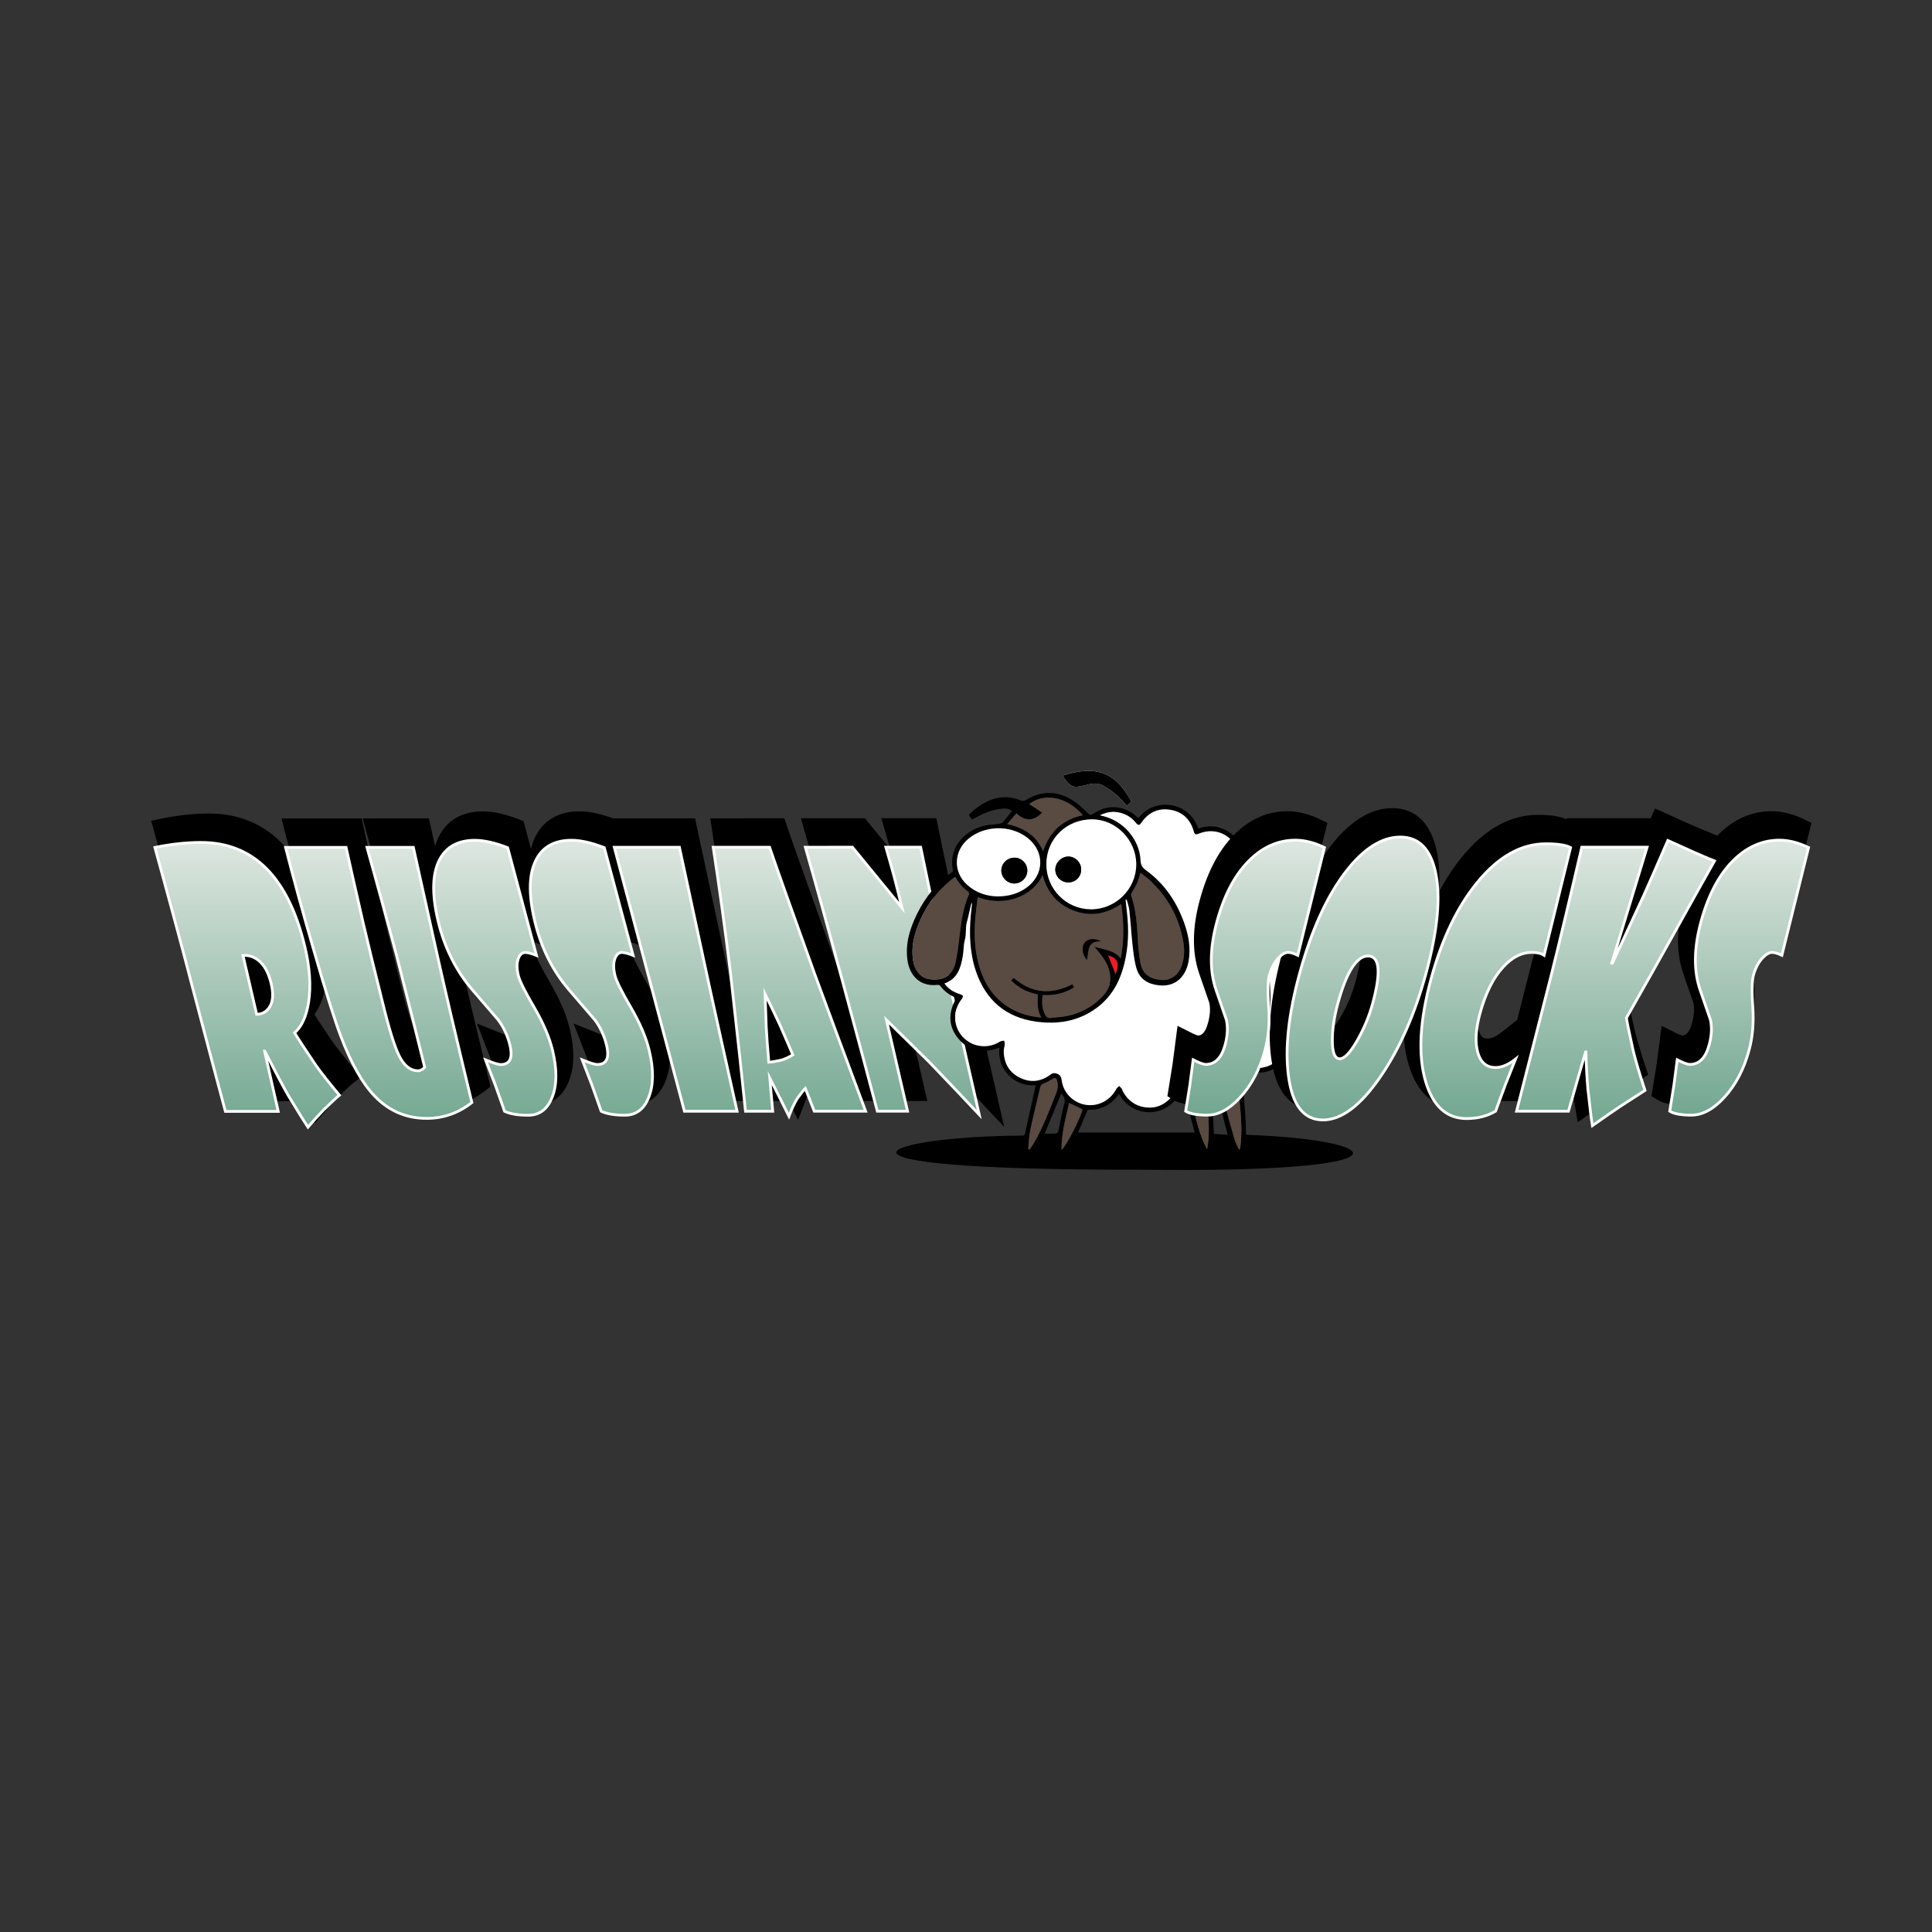 <?xml version="1.0" encoding="utf-8"?>
<!-- Generator: Adobe Illustrator 26.0.3, SVG Export Plug-In . SVG Version: 6.00 Build 0)  -->
<svg version="1.1" id="kleur" xmlns="http://www.w3.org/2000/svg" xmlns:xlink="http://www.w3.org/1999/xlink" x="0px" y="0px"
	 viewBox="0 0 1020.47 1020.47" style="enable-background:new 0 0 1020.47 1020.47;" xml:space="preserve">
<rect x="0" y="0" width="1020.47" height="1020.47" fill="#333333" stroke="none"/>
<style type="text/css">
	.st0{fill:#7B868C;}
	.st1{fill:#323E48;}
	.st2{fill:#FFFFFF;}
	.st3{fill:url(#SVGID_1_);}
	.st4{fill:url(#SVGID_00000164500284829884489290000008040773259795443607_);}
	.st5{fill:url(#SVGID_00000083789482907242575820000011416270766839821975_);}
	.st6{fill:url(#SVGID_00000008866053992770630260000016823084950469483138_);}
	.st7{fill:url(#SVGID_00000085961765542801845600000011291451266384793263_);}
	.st8{fill:url(#SVGID_00000032612224516633134300000014615200354469568921_);}
	.st9{fill:url(#SVGID_00000065770202312190361500000012382853774868225421_);}
	.st10{fill:url(#SVGID_00000049943811669868743130000011337991172272532112_);}
	.st11{fill:url(#SVGID_00000058552607222051144090000005296419978326920579_);}
	.st12{fill:url(#SVGID_00000076584509827418718530000014289564183252272000_);}
	.st13{fill:url(#SVGID_00000131352208667433813810000015034081922423388067_);}
	.st14{fill:url(#SVGID_00000069381292837120266410000018289612734178082199_);}
	.st15{fill:url(#SVGID_00000176751851214029500000000017251404073714738578_);}
	.st16{fill:url(#SVGID_00000172417270223160628830000010012887646352831420_);}
	.st17{fill:url(#SVGID_00000177456611601138504820000004366256802844068509_);}
	.st18{fill:url(#SVGID_00000107567717822543894130000011375041800409957259_);}
	.st19{fill:url(#SVGID_00000139290744020341589930000010631635382100221070_);}
	.st20{fill:url(#SVGID_00000059307760811915820220000013082781597735339909_);}
	.st21{fill:url(#SVGID_00000031195638480890420170000004591898044221325987_);}
	.st22{fill:url(#SVGID_00000046317956278407634380000000246572171105201578_);}
	.st23{fill:url(#SVGID_00000144317636200463966240000015712177634935061690_);}
	.st24{fill:url(#SVGID_00000001630667077144329450000008675892004643348867_);}
	.st25{fill:url(#SVGID_00000130645907410040223820000009680042017645229217_);}
	.st26{fill:url(#SVGID_00000141431350878671334950000016181466624825712790_);}
	.st27{fill:url(#SVGID_00000070822569728024463540000017278895258802046392_);}
	.st28{fill:url(#SVGID_00000025400405109091906190000007710437423936444812_);}
	.st29{fill:url(#SVGID_00000082343670449630069790000010163563114285096611_);}
	.st30{fill:url(#SVGID_00000121968753063259808020000008244174320849828491_);}
	.st31{opacity:0.9;fill:url(#SVGID_00000124872222532414529290000015844938456101408940_);}
	.st32{opacity:0.9;fill:url(#SVGID_00000143583548514998328150000009257659304461199789_);}
	.st33{fill:url(#SVGID_00000020389514146524342740000018183431865264861375_);}
	.st34{fill:url(#SVGID_00000045593585072347743540000011150739515685038215_);}
	.st35{opacity:0.7;fill:url(#SVGID_00000114060825570232028240000009786919401773607069_);}
	.st36{opacity:0.7;fill:url(#SVGID_00000117671961232204195360000010475407194718306975_);}
	.st37{opacity:0.7;fill:url(#SVGID_00000083063560688422286870000005936496828290604422_);}
	.st38{opacity:0.7;fill:url(#SVGID_00000122692452633849255960000002944797415582919559_);}
	.st39{opacity:0.9;fill:url(#SVGID_00000090973229017083965470000001377591895402208933_);}
	.st40{opacity:0.9;fill:url(#SVGID_00000157283548757360778770000012675730446122300059_);}
	.st41{opacity:0.6;fill:url(#SVGID_00000052092031134797315460000001757566927488137113_);}
	.st42{opacity:0.6;fill:url(#SVGID_00000062908684004462216400000017062379009215359154_);}
	.st43{fill:url(#SVGID_00000068663029234384445920000007748837009806881686_);}
	.st44{fill:url(#SVGID_00000081608910982252408810000004341019325534368937_);}
	.st45{fill:url(#SVGID_00000085225613277774884960000016498280639026631610_);}
	.st46{fill:url(#SVGID_00000004541543399690252460000012098501233558030469_);}
	.st47{fill:#AA182C;}
	.st48{fill:#00205C;}
	.st49{clip-path:url(#SVGID_00000132802405972982749760000000642361188962687156_);}
	
		.st50{clip-path:url(#SVGID_00000018936927209806518960000004797833968560701618_);fill:url(#SVGID_00000127759343714326438530000015170820286238674048_);}
	.st51{clip-path:url(#SVGID_00000119115043340692488760000010664735564661209272_);fill:#B4BD00;}
	.st52{clip-path:url(#SVGID_00000130632602907822360110000004821835984321568930_);fill:#B4BD00;}
	.st53{clip-path:url(#SVGID_00000130632602907822360110000004821835984321568930_);fill:#00205C;}
	.st54{clip-path:url(#SVGID_00000130632602907822360110000004821835984321568930_);}
	.st55{clip-path:url(#SVGID_00000003073671202597243130000013915540667134034620_);fill:#00205C;}
	.st56{clip-path:url(#SVGID_00000003073671202597243130000013915540667134034620_);fill:#B4BD00;}
	.st57{clip-path:url(#SVGID_00000095308890392431322010000018198716491524470714_);fill:#00205C;}
	.st58{clip-path:url(#SVGID_00000019650489503168493250000013173264309962377126_);}
	.st59{clip-path:url(#SVGID_00000036240826091842490210000003563727631357789610_);fill:#00C0F3;}
	.st60{clip-path:url(#SVGID_00000036240826091842490210000003563727631357789610_);fill:#B1B3B6;}
	.st61{clip-path:url(#SVGID_00000047057539608240257840000010934919947859334283_);}
	.st62{clip-path:url(#SVGID_00000114769944790521402280000011284858317393492133_);}
	.st63{clip-path:url(#SVGID_00000114769944790521402280000011284858317393492133_);fill:#B5B4A9;}
	.st64{clip-path:url(#SVGID_00000114769944790521402280000011284858317393492133_);fill:#F37440;}
	.st65{clip-path:url(#SVGID_00000114769944790521402280000011284858317393492133_);fill:#F2EADC;}
	.st66{fill:#E10D7B;}
	
		.st67{clip-path:url(#SVGID_00000035507861861832955080000001726425528173220014_);fill:url(#SVGID_00000129923575869781142930000017356989977314158744_);}
	
		.st68{clip-path:url(#SVGID_00000021078385080407462390000010050456148861701268_);fill:url(#SVGID_00000099651656967550900560000017422074150457444737_);}
	
		.st69{clip-path:url(#SVGID_00000111881260924768108080000002038283166646487472_);fill:url(#SVGID_00000163789873227016564650000016867586360429689995_);}
	.st70{fill:#E32177;}
	.st71{fill:#E12578;}
	.st72{fill:#717274;}
	.st73{fill:#3F3E40;}
	.st74{fill:url(#SVGID_00000096765738457240713890000015709781146224495257_);}
	.st75{fill:#0055A0;}
	.st76{clip-path:url(#SVGID_00000041980922902871793110000015184857142206715548_);}
	.st77{clip-path:url(#SVGID_00000030446984878054076940000006502526411712426905_);fill:#72253D;}
	.st78{clip-path:url(#SVGID_00000021112015348541875870000002119290959180234391_);}
	.st79{fill-rule:evenodd;clip-rule:evenodd;fill:#FFFFFF;}
	.st80{fill:#6D6E71;}
	.st81{fill:#004677;}
	.st82{fill:#25408F;}
	.st83{fill:#F3C727;}
	.st84{fill:#000F9F;}
	.st85{fill:#000F9F;stroke:#000F9F;stroke-width:1.617;stroke-miterlimit:10;}
	.st86{fill:#FFDD00;stroke:#000F9F;stroke-width:1.617;stroke-miterlimit:10;}
	.st87{fill:#FFDD00;}
	.st88{fill:#2D2A26;}
	.st89{fill:#7BA0C4;}
	.st90{fill:#EE312D;}
	.st91{fill:#EE332D;}
	.st92{fill:url(#SVGID_00000039813169179968658450000010972561221159535254_);}
	.st93{fill:#80BC42;}
	.st94{fill:#B7C7D3;}
	.st95{fill:#80BC00;}
	.st96{fill:#222222;}
	.st97{fill:url(#SVGID_00000021828870899998796630000018136156831234534033_);}
	.st98{fill:url(#SVGID_00000076565307292101035770000001813357182911788964_);}
	.st99{fill:#764D29;}
	.st100{fill:#1D75BC;}
	.st101{fill:#2B3379;}
	.st102{fill:#3D3C7D;}
	.st103{fill:#444784;}
	.st104{fill:#ED1D24;}
	.st105{fill:#FDFDFC;}
	.st106{fill:#ED1C24;}
	.st107{fill:#464546;}
	.st108{fill:#0D0D0E;}
	.st109{fill:#2B3479;}
	.st110{fill:#0F0F10;}
	.st111{fill:#0F0F0F;}
	.st112{fill:#131313;}
	.st113{fill:#121212;}
	.st114{fill:#101010;}
	.st115{fill:#101011;}
	.st116{fill:#0F0E0F;}
	.st117{fill:#0E0E0E;}
	.st118{fill:#767171;}
	.st119{fill:#2C3479;}
	.st120{fill:#111111;}
	.st121{fill:#111011;}
	.st122{fill:#141414;}
	.st123{fill:#0E0E0F;}
	.st124{fill:#131314;}
	.st125{fill:#171717;}
	.st126{fill:#121112;}
	.st127{fill:#D5D4D4;}
	.st128{fill:#BAB9BB;}
	.st129{fill:#141314;}
	.st130{fill:#DEDFDF;}
	.st131{fill:#1B1B1C;}
	.st132{fill:#D5D2D1;}
	.st133{fill:#262526;}
	.st134{fill:#D0D2D3;}
	.st135{fill:#CECAC9;}
	.st136{fill:#D7D8D9;}
	.st137{fill:#161617;}
	.st138{fill:#D2CFCE;}
	.st139{fill:#CFCECE;}
	.st140{fill:#29292A;}
	.st141{fill:#BCB8B7;}
	.st142{fill:#D7D5D6;}
	.st143{fill:#151515;}
	.st144{fill:#AAA9AB;}
	.st145{fill:#BBBCBE;}
	.st146{fill:#BDB7B7;}
	.st147{fill:#1E1E1F;}
	.st148{fill:#B9BABC;}
	.st149{fill:#B1AFAF;}
	.st150{fill:#D5D3D4;}
	.st151{fill:#2D357A;}
	.st152{fill:#BDB8B7;}
	.st153{fill:#DBD4D4;}
	.st154{fill:#D4D5D6;}
	.st155{fill:#CACBCC;}
	.st156{fill:#404041;}
	.st157{fill:#3E3D3F;}
	.st158{fill:#3D3D3E;}
	.st159{fill:#313132;}
	.st160{fill:#CDCDCE;}
	.st161{fill:#CFD1D4;}
	.st162{fill:#C6C6C7;}
	.st163{fill:#DED9D9;}
	.st164{fill:#DAD7D7;}
	.st165{fill:#D0CDCC;}
	.st166{fill:#DAD6D4;}
	.st167{fill:#CECECF;}
	.st168{fill:#423F3F;}
	.st169{fill:#484342;}
	.st170{fill:#4F4D4D;}
	.st171{fill:#5B5959;}
	.st172{fill:#696565;}
	.st173{fill:#878687;}
	.st174{fill:#B8B8B9;}
	.st175{fill:#9C9EA0;}
	.st176{fill:#5E5C5D;}
	.st177{fill:#595858;}
	.st178{fill:#706D6D;}
	.st179{fill:#7B7A7B;}
	.st180{fill:#5C5858;}
	.st181{fill:#424040;}
	.st182{fill:#444141;}
	.st183{fill:#595556;}
	.st184{fill:#696767;}
	.st185{fill:#767373;}
	.st186{fill:#928C8B;}
	.st187{fill:#9E9C9C;}
	.st188{fill:#A6A7A8;}
	.st189{fill:#747476;}
	.st190{fill:#6E6969;}
	.st191{fill:#877C7E;}
	.st192{fill:#ACAAAA;}
	.st193{fill:#FFFEFF;}
	.st194{fill:#434040;}
	.st195{fill:#434141;}
	.st196{fill:#5A5858;}
	.st197{fill:#5F5D5D;}
	.st198{fill:#DEDEDE;}
	.st199{fill:#A3A2A3;}
	.st200{fill:#868185;}
	.st201{fill:#555253;}
	.st202{fill:#5A585A;}
	.st203{fill:#6D6E70;}
	.st204{fill:#666160;}
	.st205{fill:#686869;}
	.st206{fill:#ABA9A9;}
	.st207{fill:#969697;}
	.st208{fill:#847D7E;}
	.st209{fill:#7D7B7B;}
	.st210{fill:#6F6B6C;}
	.st211{fill:#5D5A5A;}
	.st212{fill:#AEACAD;}
	.st213{fill:#7C7879;}
	.st214{fill:#FBFBFB;}
	.st215{fill:#FBFBFC;}
	.st216{fill:#FAFAFC;}
	.st217{fill:#FCFCFC;}
	.st218{fill:#F1EFF4;}
	.st219{fill:#FEFEFE;}
	.st220{fill:#F8F9F9;}
	.st221{fill:#FDFDFD;}
	.st222{fill:#6C6767;}
	.st223{fill:#656464;}
	.st224{fill:#FBFCFC;}
	.st225{fill:#F6F7F7;}
	.st226{fill:#F7F7F7;}
	.st227{fill:#F8F8F8;}
	.st228{fill:#FCFCFD;}
	.st229{fill:#FCFDFD;}
	.st230{fill:#979596;}
	.st231{fill:#908B8A;}
	.st232{fill:#878181;}
	.st233{fill:#9F9999;}
	.st234{fill:#777677;}
	.st235{fill:#898382;}
	.st236{fill:#5F5A5A;}
	.st237{fill:#555150;}
	.st238{fill:#636262;}
	.st239{fill:#868687;}
	.st240{fill:#7B7675;}
	.st241{fill:#746F6F;}
	.st242{fill:#787272;}
	.st243{fill:#DBDADB;}
	.st244{fill:#989798;}
	.st245{fill:#737678;}
	.st246{fill:#3D7CC9;}
	.st247{fill:#DB0032;}
	.st248{fill:#819077;}
	.st249{fill-rule:evenodd;clip-rule:evenodd;}
	.st250{opacity:0;fill:#FFFFFF;}
	.st251{stroke:#000000;stroke-width:9.909;stroke-miterlimit:10;}
	
		.st252{fill:url(#SVGID_00000098928475180668508310000005764428413815714185_);stroke:#FFFFFF;stroke-width:1.464;stroke-miterlimit:10;}
	.st253{fill:#594A42;}
	
		.st254{fill:url(#SVGID_00000040551398559875922020000011411545575492097186_);stroke:#FFFFFF;stroke-width:1.464;stroke-miterlimit:10;}
	
		.st255{fill:url(#SVGID_00000016034891724878487040000007727816129665163167_);stroke:#FFFFFF;stroke-width:1.464;stroke-miterlimit:10;}
	
		.st256{fill:url(#SVGID_00000171711999844429361710000002969762402299982505_);stroke:#FFFFFF;stroke-width:1.464;stroke-miterlimit:10;}
	
		.st257{fill:url(#SVGID_00000119109397380388666510000016577039254004545673_);stroke:#FFFFFF;stroke-width:1.464;stroke-miterlimit:10;}
	
		.st258{fill:url(#SVGID_00000127041621201481077120000014337258718425253270_);stroke:#FFFFFF;stroke-width:1.464;stroke-miterlimit:10;}
	.st259{fill:#201C4F;}
	.st260{fill:#39B54A;}
	.st261{fill:#FFFFFF;stroke:#201C4F;stroke-width:1.608;stroke-miterlimit:10;}
	.st262{clip-path:url(#SVGID_00000129900596029249961030000012600007699466899115_);}
	.st263{clip-path:url(#SVGID_00000073685587678741375570000006269326466066302123_);}
	.st264{clip-path:url(#SVGID_00000010279616175775382620000000464750359152829852_);}
	.st265{clip-path:url(#SVGID_00000150819708942021141370000018065727548704038797_);}
	.st266{clip-path:url(#SVGID_00000073702442075963809980000010524209709349112969_);}
	.st267{clip-path:url(#SVGID_00000177475128812962586380000004959574610614823346_);}
	.st268{clip-path:url(#SVGID_00000162314358176122114360000002128582213678491837_);}
	.st269{clip-path:url(#SVGID_00000158712686444083525740000003322054467790968754_);}
	.st270{clip-path:url(#SVGID_00000147188326920287652210000003057790101703894183_);}
	.st271{clip-path:url(#SVGID_00000078030632796660216810000016641053296014775694_);}
	.st272{clip-path:url(#SVGID_00000078751199451107334560000016719753661442728120_);}
	.st273{clip-path:url(#SVGID_00000152238350610920105800000014750385554964267680_);}
	.st274{clip-path:url(#SVGID_00000091715586017591804500000017587304535406463648_);}
	.st275{clip-path:url(#SVGID_00000083806396044008996320000007802627704322849939_);}
	.st276{clip-path:url(#SVGID_00000142165005028062614090000010716675848684382101_);}
	.st277{clip-path:url(#SVGID_00000027603968111767857060000018438999665873393550_);}
	
		.st278{clip-path:url(#SVGID_00000066516366771002209780000003842565764270288055_);fill-rule:evenodd;clip-rule:evenodd;fill:#27397D;}
	.st279{fill-rule:evenodd;clip-rule:evenodd;fill:#27397D;}
	.st280{fill:#27397D;}
	.st281{stroke:#000000;stroke-width:5.384;stroke-miterlimit:10;}
	.st282{fill:#FFFFFF;stroke:#FFFFFF;stroke-width:5.384;stroke-miterlimit:10;}
	.st283{fill-rule:evenodd;clip-rule:evenodd;fill:#B12028;}
	.st284{fill:#00953B;}
	.st285{fill:#1A428A;}
	.st286{opacity:0.16;fill:url(#SVGID_00000022540764112820301600000017337495527675817381_);stroke:#000000;stroke-width:1.063;}
	.st287{fill:#47000F;}
	.st288{fill:url(#SVGID_00000152233271432589584800000006202951161531032753_);}
	.st289{fill:url(#SVGID_00000052097754013773073190000018122030141938844066_);}
	.st290{fill:url(#SVGID_00000152964853958423782300000018440153645653928857_);}
	.st291{fill:url(#SVGID_00000113339536844546532550000012561825922780761250_);}
	.st292{fill:url(#SVGID_00000122682436939596656410000001388993829146433152_);}
	.st293{fill:url(#SVGID_00000085946184183427106840000011232142637016649103_);}
	.st294{fill:url(#SVGID_00000058562467543637663630000001067637854806586044_);}
	.st295{fill:url(#SVGID_00000011711311812232621880000016357849401913380771_);}
	.st296{fill:url(#SVGID_00000139974898057868273340000007787198989804525191_);}
	.st297{fill:url(#SVGID_00000051348340980280718770000005122998914403665284_);}
	.st298{fill:url(#SVGID_00000118356579584709795010000006617949456368362649_);}
	.st299{fill:url(#SVGID_00000007428199469942139860000002151950117020055984_);}
	.st300{fill:url(#SVGID_00000165921082898214163890000001502727053371635111_);}
	.st301{fill:url(#SVGID_00000100342355725138214030000002611420224455511683_);}
	.st302{fill:url(#SVGID_00000127037467956935953440000018344355036339229591_);}
	.st303{fill:url(#SVGID_00000090252237240482202490000007030556052454082199_);}
	.st304{fill:url(#SVGID_00000157304469736149365150000005809005790285674683_);}
	.st305{fill:url(#SVGID_00000183229239359030003150000013069331449219580049_);}
	.st306{fill:url(#SVGID_00000121961489476140724180000016541358765902500739_);}
	.st307{fill:url(#SVGID_00000123427707413399393350000018204586347108837800_);}
	.st308{fill:url(#SVGID_00000026131607418885131650000010501936368827967918_);}
	.st309{fill:url(#SVGID_00000147923347860184289300000017141928743626333369_);}
	.st310{fill:url(#SVGID_00000044145285397691859930000014124297963865213105_);}
	.st311{fill:url(#SVGID_00000173869902174319066480000015926820991495014844_);}
	.st312{fill:url(#SVGID_00000043424192413197839950000002830532523923045308_);}
	.st313{fill:url(#SVGID_00000133495096444889395090000011108701791556210578_);}
	.st314{fill:url(#SVGID_00000165943284519053110480000005302037917599493249_);}
	.st315{fill:url(#SVGID_00000162313102659887975060000003363759425466708390_);}
	.st316{fill:url(#SVGID_00000153695231093407636430000007359585718049916845_);}
	.st317{fill:url(#SVGID_00000150823706193693965910000015466706327581727403_);}
	.st318{fill:url(#SVGID_00000120548869589796545290000009604731537175045309_);}
	.st319{fill:url(#SVGID_00000118370548220510553640000007032185671439675311_);}
	.st320{fill:url(#SVGID_00000018938757011024765130000011181844954279968393_);}
	.st321{fill:url(#SVGID_00000178926453278295597150000000531056558223087032_);}
	.st322{fill:url(#SVGID_00000118370760325591723210000005098689616136105872_);}
	.st323{fill:url(#SVGID_00000111154320643055411230000008818769578352088214_);}
	.st324{fill:url(#SVGID_00000150781822329540771630000004370293516366768053_);}
	.st325{fill:url(#SVGID_00000034806508198845651790000008761508020236975019_);}
	.st326{fill:url(#SVGID_00000003086205963763490850000017595426899347212476_);}
	.st327{fill:url(#SVGID_00000149364110045929856240000010053543698255782562_);}
	.st328{fill:url(#SVGID_00000088099027789931916350000008874592951002828453_);}
	.st329{fill:url(#SVGID_00000158726883731559786180000010048599876957925554_);}
	.st330{fill:url(#SVGID_00000049936949032790643030000010317126700940735422_);}
	.st331{fill:url(#SVGID_00000057862766029494200020000003170224377897233822_);}
	.st332{fill:url(#SVGID_00000098194215836540211960000018119876514221723563_);}
	.st333{fill:url(#SVGID_00000101095913590593759800000015991536818639722898_);}
	.st334{fill:url(#SVGID_00000166646527067655366700000015365521911827791033_);}
	.st335{fill:url(#SVGID_00000104684524463691039060000016147933518311205259_);}
	.st336{fill:url(#SVGID_00000133512685903451850470000016775411499227582598_);}
	.st337{fill:url(#SVGID_00000080916475372751390330000018211540757052056724_);}
	.st338{fill:url(#SVGID_00000057864860371978122740000002513712963016656565_);}
	.st339{fill:url(#SVGID_00000023976918216617858260000015132173430047533206_);}
	.st340{fill:url(#SVGID_00000071547515053601001830000011596299551262051219_);}
	.st341{fill:url(#SVGID_00000035531081697872349170000017639495012999139995_);}
	.st342{fill:url(#SVGID_00000183245689468916218250000014743106075916717218_);}
	.st343{fill:url(#SVGID_00000155105065665796498450000008397918957802987407_);}
</style>
<g id="_x38_lakes">
</g>
<g id="eltrex">
</g>
<g id="rodax">
</g>
<g id="eltrexpro">
</g>
<g id="bc">
</g>
<g id="cce">
</g>
<g id="ddl">
</g>
<g id="dls">
</g>
<g id="dore">
</g>
<g id="hendrickx">
</g>
<g id="elburg">
</g>
<g id="eps">
</g>
<g id="herwegh">
</g>
<g id="hessels">
</g>
<g id="hfi">
</g>
<g id="jez">
</g>
<g id="kenax">
</g>
<g id="loodgieter">
</g>
<g id="okido">
</g>
<g id="ovd">
</g>
<g id="rsb">
	<rect x="78.76" y="402.21" class="st250" width="878.66" height="219.67"/>
	<g>
		<path class="st251" d="M165.19,489.45c2.69,11.13,3.37,21,2.04,29.59c-1.19,7.5-3.66,12.89-7.4,16.16
			c1.62,2.72,5.36,8.44,11.23,17.15c2.85,3.99,6.99,9.26,12.44,15.79c-1.3,1.03-4.1,3.63-8.37,7.81c-2.96,3.09-5.71,6.11-8.26,9.08
			c-1.48-2.18-4.97-7.81-10.47-16.88c-2.63-4.6-6.73-12.34-12.3-23.23h-0.1l7.18,31.77l-27.9,0.01
			c-3.55-13.19-9.31-34.95-17.3-65.26c-4.61-17.85-11.25-42.57-19.94-74.16c8.66-1.76,16.74-2.64,24.24-2.64
			C138.06,434.63,156.37,452.9,165.19,489.45z M147.43,509.06c-1.39-5.75-3.7-9.86-6.95-12.34c-2.39-1.82-5.02-2.6-7.9-2.36
			l7.2,31.04c2.74,0,4.92-1.12,6.52-3.36C148.44,519.14,148.81,514.81,147.43,509.06z M222.56,437.23l13.04,58.73
			c3.72,16.76,9.67,42.12,17.87,76.07c-7.11,5.57-15.06,8.36-23.85,8.36c-10.84,0-20.04-3.96-27.6-11.88
			c-6.41-6.71-12.33-17.18-17.74-31.4c-3.13-8.17-7.83-23.11-14.1-44.84c-5.84-20.09-10.88-38.43-15.12-55.01l31.96-0.01
			c1.76,7.99,4.71,21,8.83,39.03c2.33,10.05,5.8,24.3,10.42,42.75c3.42,14.04,6.37,23.51,8.84,28.41c2.61,5.2,5.95,7.8,10.01,7.8
			c1.16,0,2.3-0.61,3.43-1.82c-3.01-12.47-7.99-32.28-14.95-59.45c-3.62-13.62-8.8-32.53-15.53-56.73L222.56,437.23z M287.59,494.31
			c-2.69-1.03-4.67-1.54-5.92-1.54c-1.55,0-2.74,0.97-3.56,2.91c-0.98,2.36-1.02,5.42-0.12,9.17c0.7,2.9,3.47,8.5,8.32,16.79
			c4.84,8.29,8.11,15.92,9.79,22.87c2.44,10.11,2.34,18.4-0.29,24.87c-2.49,6.24-6.68,9.35-12.56,9.35c-5.42,0-9.58-0.69-12.5-2.08
			c-0.97-2.78-2.58-7.32-4.82-13.62c-1.28-3.39-3.01-7.9-5.2-13.52c4.03,1.63,6.67,2.45,7.93,2.45c4.92,0,6.56-3.42,4.91-10.26
			c-1.2-4.96-3.26-9.41-6.2-13.34c-4.5-5.2-9-10.44-13.5-15.7c-8.73-10.16-14.79-22.23-18.16-36.21
			c-3.52-14.58-3.21-25.63,0.92-33.13c3.61-6.54,9.72-9.81,18.35-9.81c4.89,0,10.69,1.3,17.4,3.9L287.59,494.31z M338.63,494.3
			c-2.69-1.03-4.67-1.54-5.92-1.54c-1.55,0-2.74,0.97-3.56,2.91c-0.98,2.36-1.02,5.42-0.12,9.17c0.7,2.9,3.47,8.5,8.32,16.79
			c4.84,8.29,8.11,15.92,9.78,22.87c2.44,10.11,2.34,18.4-0.29,24.87c-2.49,6.23-6.68,9.35-12.56,9.35c-5.42,0-9.58-0.69-12.5-2.09
			c-0.97-2.78-2.58-7.32-4.82-13.61c-1.28-3.39-3.01-7.9-5.2-13.52c4.03,1.63,6.67,2.45,7.93,2.45c4.92,0,6.56-3.42,4.91-10.26
			c-1.2-4.96-3.26-9.41-6.2-13.34c-4.49-5.2-9-10.43-13.5-15.7c-8.73-10.17-14.79-22.24-18.16-36.21
			c-3.52-14.58-3.21-25.63,0.92-33.13c3.61-6.54,9.72-9.81,18.35-9.81c4.89,0,10.69,1.3,17.4,3.9L338.63,494.3z M363.1,437.19
			l15.97,74.16c3.49,15.97,8.32,37.73,14.47,65.26l-27.8,0.01L328.71,437.2L363.1,437.19z M461.44,576.59l-27.11,0.01l-4.75-12.07
			c-0.63,0.54-2.08,2.39-4.36,5.54c-1.39,2.3-2.82,5.36-4.28,9.17l-5.48-10.98c-1.09-2.18-2.63-5.23-4.64-9.17l1.55,17.52
			l-14.37,0.01c-1.5-14.95-4.18-39.61-8.05-73.98c-2.84-23-5.85-44.81-9.01-65.45l29.78-0.01c3.22,9.5,11.09,31.62,23.6,66.35
			C440.99,521.68,450.03,546.04,461.44,576.59z M422.98,546.83c-1.34-3.21-3.58-8.41-6.74-15.61c-1.82-3.99-4.46-9.5-7.9-16.52
			c0.09,3.51,0.29,9.26,0.6,17.25c0.22,4.6,0.67,10.86,1.37,18.79c0.99,0,3.15-0.37,6.48-1.09
			C418.75,549.1,420.82,548.16,422.98,546.83z M490.51,437.15c2.49,12.22,6.99,33.55,13.52,63.99
			c4.91,22.39,10.72,48.14,17.41,77.24c-5.83-6.23-14.67-15.52-26.5-27.86c-5.02-4.9-12.51-12.25-22.47-22.05l11.12,48.11
			l-15.96,0.01c-3.23-12.28-9.44-35.46-18.62-69.53c-7.49-27.59-13.96-50.89-19.4-69.89l24.88-0.01l26.15,31.94
			c-1.77-7.32-3.22-13.07-4.36-17.25c-0.99-3.69-2.37-8.59-4.15-14.7L490.51,437.15z"/>
		<linearGradient id="SVGID_1_" gradientUnits="userSpaceOnUse" x1="299.51" y1="595.364" x2="299.51" y2="443.813">
			<stop  offset="0" style="stop-color:#72A790"/>
			<stop  offset="1" style="stop-color:#DEE7E1"/>
		</linearGradient>
		<path style="fill:url(#SVGID_1_);stroke:#FFFFFF;stroke-width:1.464;stroke-miterlimit:10;" d="M160.96,499.78
			c2.69,11.13,3.37,21,2.04,29.59c-1.19,7.5-3.66,12.89-7.4,16.16c1.62,2.72,5.36,8.44,11.23,17.15c2.85,3.99,6.99,9.26,12.44,15.79
			c-1.3,1.03-4.1,3.63-8.37,7.81c-2.96,3.09-5.71,6.11-8.26,9.08c-1.48-2.18-4.97-7.81-10.47-16.88c-2.63-4.6-6.73-12.34-12.3-23.23
			h-0.1l7.18,31.77l-27.9,0.01c-3.55-13.19-9.31-34.95-17.3-65.26c-4.61-17.85-11.25-42.57-19.94-74.16
			c8.66-1.76,16.74-2.64,24.24-2.64C133.83,444.96,152.14,463.23,160.96,499.78z M143.2,519.39c-1.39-5.75-3.7-9.86-6.95-12.34
			c-2.39-1.82-5.02-2.6-7.9-2.36l7.2,31.04c2.74,0,4.92-1.12,6.52-3.36C144.21,529.47,144.59,525.14,143.2,519.39z M218.33,447.56
			l13.04,58.73c3.72,16.76,9.67,42.12,17.87,76.07c-7.11,5.57-15.06,8.36-23.85,8.36c-10.84,0-20.04-3.96-27.6-11.88
			c-6.41-6.71-12.33-17.18-17.74-31.4c-3.13-8.17-7.83-23.11-14.1-44.84c-5.84-20.09-10.88-38.43-15.12-55.01l31.96-0.01
			c1.76,7.99,4.71,21,8.83,39.03c2.33,10.05,5.8,24.3,10.42,42.75c3.42,14.04,6.37,23.51,8.84,28.41c2.61,5.2,5.95,7.8,10.01,7.8
			c1.16,0,2.3-0.61,3.43-1.82c-3.01-12.47-7.99-32.28-14.95-59.45c-3.62-13.62-8.8-32.53-15.53-56.73L218.33,447.56z M283.36,504.64
			c-2.69-1.03-4.67-1.54-5.92-1.54c-1.55,0-2.74,0.97-3.56,2.91c-0.98,2.36-1.02,5.42-0.12,9.17c0.7,2.9,3.47,8.5,8.32,16.79
			c4.84,8.29,8.11,15.92,9.79,22.87c2.44,10.11,2.34,18.4-0.29,24.87c-2.49,6.24-6.68,9.35-12.56,9.35c-5.42,0-9.58-0.69-12.5-2.08
			c-0.97-2.78-2.58-7.32-4.82-13.62c-1.28-3.39-3.01-7.9-5.2-13.52c4.03,1.63,6.67,2.45,7.93,2.45c4.92,0,6.56-3.42,4.91-10.26
			c-1.2-4.96-3.26-9.41-6.2-13.34c-4.5-5.2-9-10.44-13.5-15.7c-8.73-10.16-14.79-22.23-18.16-36.21
			c-3.52-14.58-3.21-25.63,0.92-33.13c3.61-6.54,9.72-9.81,18.35-9.81c4.89,0,10.69,1.3,17.4,3.9L283.36,504.64z M334.4,504.62
			c-2.69-1.03-4.67-1.54-5.92-1.54c-1.55,0-2.74,0.97-3.56,2.91c-0.98,2.36-1.02,5.42-0.12,9.17c0.7,2.9,3.47,8.5,8.32,16.79
			c4.84,8.29,8.11,15.92,9.78,22.87c2.44,10.11,2.34,18.4-0.29,24.87c-2.49,6.23-6.68,9.35-12.56,9.35c-5.42,0-9.58-0.69-12.5-2.09
			c-0.97-2.78-2.58-7.32-4.82-13.61c-1.28-3.39-3.01-7.9-5.2-13.52c4.03,1.63,6.67,2.45,7.93,2.45c4.92,0,6.56-3.42,4.91-10.26
			c-1.2-4.96-3.26-9.41-6.2-13.34c-4.49-5.2-9-10.43-13.5-15.7c-8.73-10.16-14.79-22.24-18.16-36.21
			c-3.52-14.58-3.21-25.63,0.92-33.13c3.61-6.54,9.72-9.81,18.35-9.81c4.89,0,10.69,1.3,17.4,3.9L334.4,504.62z M358.87,447.52
			l15.97,74.16c3.49,15.97,8.32,37.73,14.47,65.26l-27.8,0.01l-37.04-139.42L358.87,447.52z M457.21,586.92l-27.11,0.01l-4.75-12.07
			c-0.63,0.54-2.08,2.39-4.36,5.54c-1.39,2.3-2.82,5.36-4.28,9.17l-5.48-10.98c-1.09-2.18-2.63-5.23-4.64-9.17l1.55,17.52
			l-14.37,0.01c-1.5-14.95-4.18-39.61-8.05-73.98c-2.84-23-5.85-44.81-9.01-65.45l29.78-0.01c3.22,9.5,11.09,31.62,23.6,66.35
			C436.76,532.01,445.8,556.36,457.21,586.92z M418.75,557.16c-1.34-3.21-3.58-8.41-6.74-15.61c-1.82-3.99-4.46-9.5-7.9-16.52
			c0.09,3.51,0.29,9.26,0.6,17.25c0.22,4.6,0.67,10.86,1.37,18.79c0.99,0,3.15-0.37,6.48-1.09
			C414.52,559.43,416.6,558.49,418.75,557.16z M486.28,447.48c2.49,12.22,6.99,33.55,13.52,63.99
			c4.91,22.39,10.72,48.14,17.41,77.24c-5.83-6.23-14.67-15.52-26.5-27.86c-5.02-4.9-12.51-12.25-22.47-22.05l11.12,48.11
			l-15.96,0.01c-3.23-12.28-9.44-35.46-18.62-69.53c-7.49-27.59-13.96-50.89-19.4-69.89l24.88-0.01l26.15,31.94
			c-1.77-7.32-3.22-13.07-4.36-17.25c-0.99-3.69-2.37-8.59-4.15-14.7L486.28,447.48z"/>
		<g>
			<path class="st2" d="M597.61,423.41c-0.72-1.23-1.36-2.45-2.11-3.59c-3.04-4.62-6.54-8.81-11.82-10.97
				c-7.55-3.09-14.97-1.36-22.44,0.74c0.63,0.98,1.12,1.83,1.7,2.61c1.58,2.15,3.52,3.71,6.4,3.29c1.84-0.27,3.68-0.62,5.46-1.13
				c2.76-0.78,5.34-0.75,7.96,0.67c4.13,2.24,7.68,5.15,10.74,8.69c0.55,0.64,1.15,1.25,1.75,1.89
				C596.11,424.82,596.79,424.18,597.61,423.41z"/>
			<path d="M658.17,599.39c75.09,2.58,92.31,20.38-55.65,18.43c-186.91,0.25-136.51-17.74-62.14-17.99 M540.38,599.83
				c0.36-0.05,0.89-0.47,0.97-0.81c1.92-8.51,3.78-17.03,5.7-25.72c-5.57,0.24-10.44-1.41-14.34-5.45
				c-3.87-4.01-5.37-8.88-4.82-14.53c-8.38,3.23-15.87,2.21-21.62-4.64c-5.59-6.66-5.47-14.07-1.09-21.57
				c-3.48-1.36-6.4-3.43-8.62-6.47c-0.24-0.33-0.97-0.47-1.45-0.42c-9.58,1.04-14.69-5.34-15.79-13.01
				c-1.25-8.77,1.29-16.82,5.08-24.52c4.47-9.06,10.68-16.7,19.06-22.43c-2.78-11.54,5-20.69,15-23.74c3-0.92,6.27-0.95,9.41-1.43
				c0.6-0.09,1.36-0.23,1.71-0.63c1.69-1.96,3.26-4.01,4.92-6.1c-1.77-1.51-3.89-1.41-5.94-1.14c-4.69,0.61-9.04,2.28-13.14,4.61
				c-2.2,1.25-2.2,1.26-3.37-0.97c-0.1-0.19-0.22-0.37-0.32-0.55c7.75-7.59,17.27-11.79,27.37-7.53c0.99,0.42,1.76,0.41,2.74-0.2
				c9.52-5.91,19.03-4.6,27.55,2.17c1.59,1.27,3.05,2.72,4.51,4.15c1.94,1.89,2.06,1.88,4.32,0.47c6.46-4.02,13-4.01,19.49-0.11
				c1.3,0.78,2.4,1.91,3.59,2.88c8.75-11.44,27.06-8.64,31.62,5.56c5.37-1.98,10.59-1.59,15.52,1.34c4.94,2.94,7.69,7.43,8.59,13.02
				c12.98-1.09,22.69,9.55,19.91,22.05c2.53,1.28,5.17,2.29,7.44,3.83c3.91,2.66,6.13,6.53,6.89,11.22c0.04,0.26,0.2,0.5,0.3,0.75
				c0,1.44,0,2.88,0,4.32c-0.3,1.11-0.56,2.23-0.9,3.32c-1.26,4.04-3.82,7.12-7.28,9.52c12.04,9.09,8.9,26.5-4.36,31.59
				c4.21,7.14,4.46,14.37-0.72,20.96c-5.72,7.27-13.35,8.54-22.05,5.18c0,2.25-0.13,4.4,0.03,6.52c0.4,5.39,1,10.77,1.38,16.16
				c0.29,4.18,0.37,8.37,0.54,12.61 M498.88,519.5c2.06,2.7,4.59,4.45,7.69,5.42c2.44,0.76,2.57,1.23,1.03,3.28
				c-3.7,4.94-4.08,11.55-0.98,16.82c4.49,7.62,14.15,9.83,21.76,5.02c0.55-0.35,1.38-0.28,2.07-0.4c0.1,0.67,0.31,1.35,0.26,2.01
				c-0.1,1.26-0.56,2.51-0.52,3.75c0.18,6.26,2.92,11.08,8.61,13.84c5.66,2.74,11.16,2.06,16.17-1.75c1.01-0.77,1.81-0.88,3.01-0.52
				c1.97,0.6,2.58,1.71,2.86,3.78c0.9,6.65,6.28,11.82,12.8,12.79c6.52,0.97,12.88-2.39,15.97-8.34c0.33-0.64,1.06-1.09,1.6-1.62
				c0.49,0.58,1.16,1.08,1.44,1.74c2.33,5.55,7.84,10.24,16.02,9.61c5.79-0.45,11.48-5.3,13.13-11.32c0.2-0.73,0.88-1.32,1.34-1.97
				c0.53,0.55,1.26,1,1.57,1.66c3.43,7.29,11.52,10.8,19,8.18c7.48-2.62,11.61-10.33,9.83-18.19c-0.15-0.66,0.16-1.43,0.25-2.14
				c0.7,0.15,1.52,0.12,2.09,0.48c3.39,2.13,7.09,2.92,10.96,2.25c11.42-1.97,16.58-15.04,9.69-24.34c-1.38-1.86-1.2-2.41,0.95-3.11
				c6.02-1.94,9.77-6.07,10.71-12.26c0.99-6.54-1.49-11.8-7.11-15.44c-2.1-1.36-2.1-2.01,0.11-3.27c6.19-3.52,9.12-10.34,7.41-17.25
				c-1.47-5.94-6.73-10.54-12.89-11.28c-1.63-0.19-2.01-0.75-1.59-2.32c0.1-0.37,0.22-0.74,0.31-1.11
				c1.53-5.81-0.68-12.16-5.45-15.8c-3.69-2.82-7.85-3.64-12.35-2.93c-1.25,0.2-1.92-0.13-1.97-1.46c-0.01-0.38-0.13-0.76-0.19-1.14
				c-1.65-10.29-11.69-15.87-21.3-11.85c-1.61,0.67-2.15,0.42-2.63-1.28c-1.89-6.65-6.32-10.59-13.09-11.44
				c-6.1-0.76-10.98,1.75-14.5,6.81c-1.15,1.65-1.74,1.68-3,0.11c-1.66-2.07-3.72-3.62-6.19-4.59c-4.27-1.68-8.45-1.52-12.77,0.67
				c0.85,0.21,1.44,0.36,2.02,0.51c10.57,2.66,18.91,12.38,19.43,23.16c0.13,2.63,0.98,4,3.04,5.49
				c9.7,7.03,16.04,16.59,20.05,27.77c2.36,6.58,3.55,13.33,2.27,20.32c-1.28,7.01-6.06,13.51-15.45,12.59
				c-5.74-0.56-10.28-3.1-12.01-8.82c-1.15-3.81-1.6-7.86-2.05-11.84c-0.71-6.31-1.09-12.65-1.76-18.96
				c-0.21-1.92-0.93-3.79-1.41-5.69c-0.19,0.04-0.38,0.08-0.57,0.12c0.26,2.39,0.51,4.78,0.78,7.16c1,8.91,0.72,17.77-1.42,26.51
				c-2.27,9.25-6.57,17.32-14.33,23.19c-9.66,7.3-20.74,9.1-32.36,7.48c-16.06-2.24-26.64-11.41-31.78-26.77
				c-3.21-9.6-3.55-19.49-2.66-29.48c0.2-2.2,0.46-4.39,0.7-6.59c-0.32,0.37-0.5,0.77-0.6,1.18c-0.73,3.05-1.34,6.13-2.18,9.15
				c-0.84,3.02-0.18,6.14-1.02,9.2c-0.78,2.84-0.65,5.92-1.15,8.85C507.45,511.33,505.64,517.07,498.88,519.5z M516.58,473.93
				c-0.15,0.65-0.32,1.17-0.38,1.71c-0.37,3.12-0.79,6.24-1.06,9.37c-0.75,8.54-0.33,17.01,2.06,25.28
				c3.06,10.56,8.99,18.87,19.18,23.68c4.22,1.99,8.69,3.07,13.64,3.48c-2.37-3.96-1.94-8.14-1.9-12.21
				c-5.51-1.07-10.13-3.43-14.03-7.33c0.5-0.57,0.91-1.05,1.28-1.47c9.66,8.34,19.95,9.12,31.05,3.42c0.3,0.54,0.61,1.09,0.92,1.66
				c-5.13,3.25-10.64,4.4-16.55,4.05c-0.63,3.69-0.46,7.14,1.26,10.42c0.65,1.24,1.52,1.91,3.03,1.69c1.97-0.28,3.96-0.33,5.93-0.6
				c8.69-1.19,16.03-4.94,21.97-11.48c2.8-3.08,3.83-6.56,3.37-10.64c-0.49-4.29-2.58-7.79-5.18-11.08
				c-0.92-1.17-1.87-2.32-3.11-3.85c5.15,1.61,10.36,1.76,13.94,6.21c1.84-9.66,1.63-19.11,0.24-28.79
				c-7.86,5.44-16.16,6.8-24.9,3.62c-8.81-3.2-14.18-9.75-16.66-18.89C545.59,473.41,530.91,479.27,516.58,473.93z M552.68,456.37
				c-0.05,13.17,10.41,23.82,23.46,23.91c13.17,0.08,24.04-10.7,24.01-23.81c-0.03-12.81-10.67-23.65-23.25-23.7
				C563.31,432.73,552.74,443.04,552.68,456.37z M527.01,473.47c5.38-0.03,10.01-1.24,14.21-3.96c10.7-6.94,11.01-20.18,0.65-27.58
				c-8.84-6.31-21.86-5.88-30.26,1.01c-7.98,6.54-8.31,17.67-0.73,24.44C515.59,471.6,521.19,473.4,527.01,473.47z M602.4,461.02
				c-0.68,2.09-1.14,3.98-1.92,5.72c-0.81,1.8-1.96,3.44-2.9,5.18c-0.17,0.32-0.14,0.84-0.02,1.2c2.38,7.26,3.03,14.76,3.39,22.34
				c0.2,4.24,0.62,8.49,1.33,12.67c1.03,6.12,4.74,9.06,11.33,9.5c4.95,0.33,9.04-2.72,10.76-8.09c1.25-3.92,1.35-7.96,0.68-11.97
				c-2.2-13.03-8.32-23.96-18.01-32.9C605.6,463.37,603.97,462.26,602.4,461.02z M504.68,463.26c-0.2-0.02-0.26-0.04-0.3-0.02
				c-0.19,0.11-0.37,0.23-0.55,0.36c-8.72,6.52-14.9,14.98-18.87,25.06c-2.37,6.03-3.72,12.22-2.66,18.75
				c0.83,5.1,4.08,9.04,8.4,9.72c8.05,1.27,12.71-2.3,14.13-8.98c0.95-4.46,1.55-9.02,2.01-13.56c0.77-7.59,1.92-15.07,4.93-22.16
				c0.15-0.36,0-1.13-0.28-1.34C508.61,468.97,506.29,466.37,504.68,463.26z M591.01,577.79c-4.04,5.95-9.64,8.55-16.46,8.43
				c-1.75,4.04-3.44,7.96-5.17,11.97c19.6,0,40.31,0,61.64,0c-1.12-4.42-2.46-9-3.41-13.66c-0.63-3.11-1.64-5.85-4.14-7.88
				C616.82,590.88,598.23,590.85,591.01,577.79z M550.97,449.58c3.43-10.37,10.38-16.73,21.02-19c-9.08-10.26-20.7-11.7-28.37-5.91
				c2.29,1.51,4.6,3.04,6.84,4.52c-4.49,4.75-8.99,4.63-13.62,0.44c-1.65,1.93-3.18,3.71-4.86,5.67
				C540.67,437.12,547.38,441.18,550.97,449.58z M543.07,606.95c0.24,0.06,0.48,0.12,0.72,0.18c0.75-1.07,1.58-2.1,2.24-3.23
				c4.84-8.3,8.17-17.28,11.74-26.16c0.94-2.34,1.25-4.55,0.6-6.97c-0.38-1.42-1.04-1.72-2.33-0.95c-1.51,0.89-3.04,1.79-4.67,2.43
				c-1.09,0.42-1.68,0.98-1.94,2.09c-1.73,7.44-3.61,14.85-5.18,22.32C543.53,600.02,543.44,603.51,543.07,606.95z M654.4,607.13
				c0.19-0.05,0.38-0.1,0.56-0.14c1.66-10.33,0.08-20.59-0.66-31.09c-1.17,1.41-2.03,2.64-3.09,3.66c-1.11,1.06-2.47,1.84-3.61,2.88
				c-0.37,0.33-0.62,1.14-0.49,1.61c1.63,6.04,3.28,12.08,5.06,18.09C652.7,603.86,653.65,605.46,654.4,607.13z M560.68,607.43
				c3.1-3.13,9.96-16.68,11.11-21.47c-2.36-1.13-4.67-2.23-7.1-3.4C562.88,590.56,560.63,598.58,560.68,607.43z M629.66,582.76
				c2.14,8.27,3.66,16.69,7.93,24.28c1.47-7.38,0.8-14.75,0.44-21.9C635.17,584.34,632.55,583.59,629.66,582.76z M551.78,598.77
				c2.01,0,4.03,0.07,6.03-0.06c0.43-0.03,1.08-0.7,1.18-1.17c1.07-4.87,1.84-9.82,3.15-14.61c0.65-2.38-0.05-3.82-1.62-5.27
				C557.6,584.73,554.67,591.79,551.78,598.77z M640.49,584.77c0.24,4.73,0.47,9.39,0.71,14.18c2.4,0.15,4.75,0.29,7.28,0.44
				c-1.37-5.25-2.69-10.34-4.03-15.46C643.12,584.21,641.9,584.47,640.49,584.77z M585.32,504.67c1.32,3.32,2.67,6.72,3.93,9.89
				C591.38,508.69,590.4,506.18,585.32,504.67z"/>
			<path d="M597.61,423.41c-0.82,0.77-1.5,1.41-2.35,2.21c-0.6-0.65-1.2-1.25-1.75-1.89c-3.06-3.54-6.6-6.45-10.74-8.69
				c-2.62-1.42-5.2-1.44-7.96-0.67c-1.79,0.5-3.63,0.85-5.46,1.13c-2.88,0.42-4.82-1.14-6.4-3.29c-0.58-0.79-1.07-1.64-1.7-2.61
				c7.47-2.1,14.89-3.84,22.44-0.74c5.27,2.16,8.78,6.35,11.82,10.97C596.25,420.96,596.89,422.17,597.61,423.41z"/>
			<path class="st2" d="M498.88,519.5c6.76-2.43,8.57-8.18,9.63-14.34c0.5-2.93,0.37-6.01,1.15-8.85c0.85-3.06,0.18-6.19,1.02-9.2
				c0.84-3.02,1.45-6.1,2.18-9.15c0.1-0.42,0.28-0.81,0.6-1.18c-0.23,2.2-0.5,4.39-0.7,6.59c-0.89,9.99-0.55,19.88,2.66,29.48
				c5.14,15.36,15.72,24.53,31.78,26.77c11.63,1.62,22.7-0.18,32.36-7.48c7.76-5.86,12.06-13.93,14.33-23.19
				c2.14-8.73,2.42-17.59,1.42-26.51c-0.27-2.39-0.52-4.78-0.78-7.16c0.19-0.04,0.38-0.08,0.57-0.12c0.48,1.89,1.21,3.76,1.41,5.69
				c0.67,6.31,1.05,12.65,1.76,18.96c0.45,3.98,0.9,8.03,2.05,11.84c1.73,5.72,6.26,8.26,12.01,8.82
				c9.39,0.92,14.16-5.58,15.45-12.59c1.28-6.99,0.09-13.74-2.27-20.32c-4-11.18-10.35-20.74-20.05-27.77
				c-2.06-1.49-2.92-2.86-3.04-5.49c-0.52-10.78-8.87-20.5-19.43-23.16c-0.59-0.15-1.17-0.29-2.02-0.51
				c4.32-2.19,8.51-2.35,12.77-0.67c2.46,0.97,4.52,2.51,6.19,4.59c1.26,1.57,1.85,1.54,3-0.11c3.53-5.06,8.41-7.57,14.5-6.81
				c6.77,0.84,11.21,4.78,13.09,11.44c0.48,1.7,1.02,1.95,2.63,1.28c9.62-4.02,19.66,1.56,21.3,11.85c0.06,0.38,0.18,0.76,0.19,1.14
				c0.05,1.33,0.72,1.66,1.97,1.46c4.51-0.71,8.66,0.12,12.35,2.93c4.77,3.64,6.98,9.98,5.45,15.8c-0.1,0.37-0.22,0.74-0.31,1.11
				c-0.42,1.57-0.04,2.13,1.59,2.32c6.17,0.73,11.43,5.33,12.89,11.28c1.71,6.91-1.22,13.72-7.41,17.25
				c-2.21,1.26-2.21,1.91-0.11,3.27c5.62,3.64,8.11,8.89,7.11,15.44c-0.94,6.19-4.68,10.32-10.71,12.26
				c-2.15,0.69-2.34,1.24-0.95,3.11c6.89,9.3,1.74,22.37-9.69,24.34c-3.87,0.67-7.57-0.12-10.96-2.25
				c-0.57-0.36-1.39-0.33-2.09-0.48c-0.09,0.72-0.4,1.48-0.25,2.14c1.79,7.86-2.35,15.57-9.83,18.19c-7.48,2.62-15.56-0.89-19-8.18
				c-0.31-0.65-1.04-1.11-1.57-1.66c-0.46,0.65-1.14,1.25-1.34,1.97c-1.65,6.02-7.34,10.88-13.13,11.32
				c-8.18,0.63-13.69-4.06-16.02-9.61c-0.28-0.67-0.95-1.17-1.44-1.74c-0.54,0.54-1.27,0.98-1.6,1.62
				c-3.09,5.95-9.46,9.31-15.97,8.34c-6.52-0.97-11.9-6.14-12.8-12.79c-0.28-2.07-0.89-3.18-2.86-3.78c-1.2-0.37-2-0.25-3.01,0.52
				c-5.01,3.81-10.51,4.49-16.17,1.75c-5.69-2.76-8.43-7.58-8.61-13.84c-0.04-1.24,0.42-2.49,0.52-3.75
				c0.05-0.66-0.16-1.34-0.26-2.01c-0.7,0.12-1.52,0.05-2.07,0.4c-7.61,4.81-17.27,2.6-21.76-5.02c-3.1-5.27-2.72-11.88,0.98-16.82
				c1.54-2.05,1.4-2.52-1.03-3.28C503.47,523.95,500.94,522.2,498.88,519.5z"/>
			<path class="st253" d="M516.58,473.93c14.33,5.33,29.01-0.52,34.09-11.75c2.49,9.14,7.86,15.69,16.66,18.89
				c8.73,3.18,17.03,1.82,24.9-3.62c1.39,9.69,1.6,19.13-0.24,28.79c-3.58-4.45-8.78-4.6-13.94-6.21c1.24,1.53,2.19,2.68,3.11,3.85
				c2.6,3.28,4.69,6.78,5.18,11.08c0.47,4.08-0.57,7.56-3.37,10.64c-5.93,6.54-13.28,10.28-21.97,11.48
				c-1.97,0.27-3.97,0.32-5.93,0.6c-1.51,0.21-2.38-0.45-3.03-1.69c-1.72-3.28-1.89-6.73-1.26-10.42c5.91,0.35,11.42-0.8,16.55-4.05
				c-0.32-0.57-0.62-1.11-0.92-1.66c-11.1,5.71-21.39,4.93-31.05-3.42c-0.37,0.42-0.78,0.9-1.28,1.47c3.9,3.9,8.52,6.26,14.03,7.33
				c-0.04,4.07-0.47,8.25,1.9,12.21c-4.95-0.41-9.42-1.49-13.64-3.48c-10.19-4.8-16.12-13.11-19.18-23.68
				c-2.4-8.27-2.81-16.74-2.06-25.28c0.28-3.13,0.69-6.25,1.06-9.37C516.26,475.11,516.43,474.58,516.58,473.93z M581.53,497.24
				c-3.31-1.9-6.91-1.5-8.6,0.71c-1.89,2.47-1.19,6.61,1.24,9.03c0.31-1.97,0.35-4.34,1.1-6.46
				C576.17,497.97,578.42,496.96,581.53,497.24z"/>
			<path class="st2" d="M552.68,456.37c0.05-13.34,10.63-23.64,24.23-23.6c12.57,0.04,23.21,10.89,23.25,23.7
				c0.03,13.1-10.84,23.89-24.01,23.81C563.09,480.2,552.63,469.54,552.68,456.37z M571.06,459.26c-0.02-3.76-3.18-6.92-6.86-6.84
				c-3.62,0.08-6.75,3.23-6.79,6.84c-0.04,3.71,3.09,6.83,6.87,6.83C568.13,466.09,571.07,463.12,571.06,459.26z"/>
			<path class="st2" d="M527.01,473.47c-5.82-0.07-11.42-1.87-16.13-6.08c-7.58-6.78-7.25-17.91,0.73-24.44
				c8.4-6.88,21.42-7.31,30.26-1.01c10.37,7.4,10.05,20.64-0.65,27.58C537.02,472.23,532.39,473.44,527.01,473.47z M535.87,453.03
				c-3.8-0.02-6.92,2.99-6.97,6.73c-0.05,3.66,3.16,6.89,6.86,6.9c3.73,0.01,6.88-3.15,6.86-6.87
				C542.59,456.08,539.57,453.05,535.87,453.03z"/>
			<path class="st253" d="M602.4,461.02c1.57,1.24,3.2,2.34,4.62,3.66c9.69,8.94,15.81,19.87,18.01,32.9
				c0.68,4.01,0.58,8.05-0.68,11.97c-1.72,5.37-5.81,8.42-10.76,8.09c-6.59-0.44-10.3-3.38-11.33-9.5
				c-0.71-4.18-1.13-8.43-1.33-12.67c-0.36-7.58-1.01-15.08-3.39-22.34c-0.12-0.37-0.15-0.88,0.02-1.2c0.94-1.74,2.09-3.39,2.9-5.18
				C601.26,465,601.72,463.11,602.4,461.02z"/>
			<path class="st253" d="M504.68,463.26c1.61,3.1,3.93,5.71,6.8,7.85c0.28,0.21,0.43,0.98,0.28,1.34
				c-3.01,7.09-4.16,14.56-4.93,22.16c-0.46,4.54-1.06,9.1-2.01,13.56c-1.42,6.68-6.08,10.25-14.13,8.98
				c-4.32-0.68-7.57-4.62-8.4-9.72c-1.06-6.53,0.29-12.73,2.66-18.75c3.97-10.09,10.14-18.54,18.87-25.06
				c0.18-0.13,0.36-0.25,0.55-0.36C504.42,463.22,504.48,463.25,504.68,463.26z"/>
			<path class="st253" d="M550.97,449.58c-3.59-8.4-10.3-12.46-18.98-14.28c1.67-1.96,3.21-3.74,4.86-5.67
				c4.62,4.19,9.13,4.31,13.62-0.44c-2.24-1.48-4.55-3-6.84-4.52c7.67-5.79,19.29-4.36,28.37,5.91
				C561.35,432.85,554.4,439.21,550.97,449.58z"/>
			<path class="st253" d="M543.07,606.95c0.37-3.43,0.47-6.92,1.17-10.28c1.57-7.47,3.45-14.88,5.18-22.32
				c0.26-1.11,0.86-1.67,1.94-2.09c1.62-0.63,3.16-1.53,4.67-2.43c1.29-0.77,1.95-0.47,2.33,0.95c0.65,2.42,0.34,4.63-0.6,6.97
				c-3.57,8.88-6.9,17.85-11.74,26.16c-0.66,1.13-1.49,2.15-2.24,3.23C543.54,607.07,543.3,607.01,543.07,606.95z"/>
			<path class="st253" d="M654.4,607.13c-0.75-1.66-1.7-3.27-2.22-5c-1.78-6-3.43-12.04-5.06-18.09c-0.13-0.47,0.13-1.28,0.49-1.61
				c1.14-1.03,2.5-1.82,3.61-2.88c1.06-1.02,1.92-2.25,3.09-3.66c0.74,10.51,2.31,20.76,0.66,31.09
				C654.78,607.03,654.59,607.08,654.4,607.13z"/>
			<path class="st253" d="M560.68,607.43c-0.05-8.85,2.2-16.87,4.01-24.87c2.43,1.16,4.75,2.27,7.1,3.4
				C570.64,590.75,563.79,604.31,560.68,607.43z"/>
			<path class="st253" d="M629.66,582.76c2.89,0.82,5.51,1.57,8.37,2.38c0.35,7.15,1.03,14.52-0.44,21.9
				C633.32,599.46,631.8,591.03,629.66,582.76z"/>
			<path class="st106" d="M585.32,504.67c5.08,1.51,6.06,4.02,3.93,9.89C587.99,511.4,586.64,507.99,585.32,504.67z"/>
			<path d="M581.53,497.24c-3.12-0.28-5.37,0.73-6.26,3.28c-0.75,2.12-0.79,4.49-1.1,6.46c-2.42-2.42-3.13-6.56-1.24-9.03
				C574.62,495.74,578.22,495.34,581.53,497.24z"/>
			<path d="M571.06,459.26c0.02,3.86-2.93,6.83-6.78,6.83c-3.78,0-6.91-3.12-6.87-6.83c0.04-3.6,3.17-6.76,6.79-6.84
				C567.88,452.34,571.04,455.5,571.06,459.26z"/>
			<path d="M535.87,453.03c3.7,0.02,6.72,3.05,6.75,6.76c0.03,3.72-3.13,6.88-6.86,6.87c-3.7-0.01-6.91-3.23-6.86-6.9
				C528.95,456.01,532.07,453,535.87,453.03z"/>
		</g>
		<g>
			<path class="st251" d="M681.26,494.26c-2.16-1.03-3.87-1.54-5.13-1.54c-1.55,0-3.24,0.97-5.06,2.9c-2.2,2.36-3.81,5.42-4.84,9.17
				c-0.79,2.9-0.9,8.5-0.33,16.79s-0.09,15.92-1.99,22.87c-2.76,10.11-7.13,18.4-13.09,24.87c-5.7,6.23-11.49,9.35-17.37,9.35
				c-5.42,0-9.23-0.7-11.42-2.09c0.46-2.78,1.19-7.32,2.19-13.62c0.46-3.39,1.05-7.9,1.77-13.52c3.19,1.63,5.41,2.45,6.66,2.45
				c4.92,0,8.32-3.42,10.19-10.26c1.36-4.96,1.58-9.41,0.67-13.34c-1.81-5.2-3.62-10.44-5.42-15.7c-3.5-10.17-3.34-22.24,0.49-36.22
				c3.99-14.58,9.98-25.63,17.98-33.13c6.97-6.54,14.77-9.8,23.4-9.8c4.89,0,10.02,1.3,15.39,3.9L681.26,494.26z"/>
			<path class="st251" d="M748.96,503.89c-5.84,21.36-13.79,39.42-23.84,54.19c-10.53,15.43-20.72,23.15-30.56,23.15
				c-10.14,0-16.23-7.78-18.25-23.33c-1.91-14.64,0.06-32.65,5.9-54.01c6.24-22.81,14.36-40.72,24.36-53.74
				c9.42-12.22,19.04-18.34,28.85-18.34c9.65,0,15.83,6.14,18.55,18.43C756.83,463.31,755.16,481.19,748.96,503.89z M720.75,519.86
				c4.6-16.82,3.79-25.23-2.42-25.23c-6.05,0-11.39,8.47-16.02,25.42c-1.85,6.78-2.79,13.1-2.81,18.97
				c-0.02,6.6,1.28,9.89,3.89,9.89c2.54,0,5.71-3.36,9.5-10.08C716.34,532.72,718.96,526.4,720.75,519.86z"/>
			<path class="st251" d="M811.36,494.26c-1.54-1.03-3.72-1.54-6.57-1.54c-5.29,0-10.28,2.54-14.97,7.62
				c-5.29,5.69-9.4,13.89-12.33,24.6c-2.28,8.35-2.68,15.2-1.19,20.56s4.63,8.03,9.43,8.03c3.27,0,6.78-1.48,10.53-4.45
				c-1.01,2.48-2.82,7.05-5.43,13.71c-1.67,4.42-3.37,9.02-5.11,13.8c-4.41,2.6-9.51,3.9-15.29,3.9c-10.47,0-17.67-6.44-21.58-19.33
				c-4.22-14.04-3.26-32.31,2.9-54.83c5.69-20.82,13.76-37.64,24.21-50.47c11.14-13.67,23.24-20.51,36.29-20.51
				c6.28,0,10.64,0.67,13.08,2L811.36,494.26z"/>
			<path class="st251" d="M901.35,444.43c-3.5,6.17-10.78,19.18-21.82,39.03c-6.07,10.95-14.29,25.57-24.68,43.84
				c0.1,1.33,1.24,6.93,3.44,16.79c1.34,5.63,3.46,12.8,6.36,21.51c-2.69,1.75-7.09,4.6-13.19,8.53c-3.44,2.3-8.3,5.66-14.6,10.08
				c-0.49-2.78-1.29-9.29-2.4-19.52c-0.53-6.05-0.86-12.5-1.01-19.33h-0.2l-9.03,31.22h-27.41l18.49-72.53
				c3.97-15.85,9.29-38.15,15.96-66.9h34.49l-18.66,61.18h0.35c3.34-7.14,8.79-18.91,16.35-35.31c3.21-7.14,7.51-16.94,12.9-29.41
				l12.49,5.63C893.25,441.07,897.31,442.8,901.35,444.43z"/>
			<path class="st251" d="M936.94,494.26c-2.16-1.03-3.87-1.54-5.13-1.54c-1.55,0-3.24,0.97-5.06,2.9c-2.2,2.36-3.81,5.42-4.84,9.17
				c-0.79,2.9-0.9,8.5-0.33,16.79c0.57,8.29-0.09,15.92-1.99,22.87c-2.76,10.11-7.13,18.4-13.09,24.87
				c-5.7,6.23-11.49,9.35-17.37,9.35c-5.42,0-9.23-0.7-11.42-2.09c0.46-2.78,1.19-7.32,2.19-13.62c0.46-3.39,1.05-7.9,1.77-13.52
				c3.19,1.63,5.41,2.45,6.66,2.45c4.92,0,8.32-3.42,10.19-10.26c1.36-4.96,1.58-9.41,0.67-13.34c-1.81-5.2-3.62-10.44-5.42-15.7
				c-3.5-10.17-3.34-22.24,0.49-36.22c3.99-14.58,9.98-25.63,17.98-33.13c6.97-6.54,14.77-9.8,23.4-9.8c4.89,0,10.02,1.3,15.39,3.9
				L936.94,494.26z"/>
		</g>
		<g>
			
				<linearGradient id="SVGID_00000034078182698804394880000005881996943624643463_" gradientUnits="userSpaceOnUse" x1="662.91" y1="589.008" x2="662.91" y2="443.775">
				<stop  offset="0" style="stop-color:#72A790"/>
				<stop  offset="1" style="stop-color:#DEE7E1"/>
			</linearGradient>
			
				<path style="fill:url(#SVGID_00000034078182698804394880000005881996943624643463_);stroke:#FFFFFF;stroke-width:1.464;stroke-miterlimit:10;" d="
				M685.49,504.59c-2.16-1.03-3.87-1.54-5.13-1.54c-1.55,0-3.24,0.97-5.06,2.9c-2.2,2.36-3.81,5.42-4.84,9.17
				c-0.79,2.9-0.9,8.5-0.33,16.79s-0.09,15.92-1.99,22.87c-2.76,10.11-7.13,18.4-13.09,24.87c-5.7,6.23-11.49,9.35-17.37,9.35
				c-5.42,0-9.23-0.7-11.42-2.09c0.46-2.78,1.19-7.32,2.19-13.62c0.46-3.39,1.05-7.9,1.77-13.52c3.19,1.63,5.41,2.45,6.66,2.45
				c4.92,0,8.32-3.42,10.19-10.26c1.36-4.96,1.58-9.41,0.67-13.34c-1.81-5.2-3.62-10.44-5.42-15.7c-3.5-10.17-3.34-22.24,0.49-36.22
				c3.99-14.58,9.98-25.63,17.98-33.13c6.97-6.54,14.77-9.8,23.4-9.8c4.89,0,10.02,1.3,15.39,3.9L685.49,504.59z"/>
			
				<linearGradient id="SVGID_00000065795267169470061810000007285103337986287242_" gradientUnits="userSpaceOnUse" x1="719.688" y1="591.549" x2="719.688" y2="442.142">
				<stop  offset="0" style="stop-color:#72A790"/>
				<stop  offset="1" style="stop-color:#DEE7E1"/>
			</linearGradient>
			
				<path style="fill:url(#SVGID_00000065795267169470061810000007285103337986287242_);stroke:#FFFFFF;stroke-width:1.464;stroke-miterlimit:10;" d="
				M753.19,514.21c-5.84,21.36-13.79,39.42-23.84,54.19c-10.53,15.43-20.72,23.15-30.56,23.15c-10.14,0-16.23-7.78-18.25-23.33
				c-1.91-14.64,0.06-32.65,5.9-54.01c6.24-22.81,14.36-40.72,24.36-53.74c9.42-12.22,19.04-18.34,28.85-18.34
				c9.65,0,15.83,6.14,18.55,18.43C761.06,473.64,759.39,491.52,753.19,514.21z M724.98,530.19c4.6-16.82,3.79-25.23-2.42-25.23
				c-6.05,0-11.39,8.47-16.02,25.42c-1.85,6.78-2.79,13.1-2.81,18.97c-0.02,6.6,1.28,9.89,3.89,9.89c2.54,0,5.71-3.36,9.5-10.08
				C720.57,543.05,723.19,536.72,724.98,530.19z"/>
			
				<linearGradient id="SVGID_00000145762386280223763700000013283281510281141387_" gradientUnits="userSpaceOnUse" x1="790.035" y1="590.823" x2="790.035" y2="445.682">
				<stop  offset="0" style="stop-color:#72A790"/>
				<stop  offset="1" style="stop-color:#DEE7E1"/>
			</linearGradient>
			
				<path style="fill:url(#SVGID_00000145762386280223763700000013283281510281141387_);stroke:#FFFFFF;stroke-width:1.464;stroke-miterlimit:10;" d="
				M815.59,504.59c-1.54-1.03-3.72-1.54-6.57-1.54c-5.29,0-10.28,2.54-14.97,7.62c-5.29,5.69-9.4,13.89-12.33,24.6
				c-2.28,8.35-2.68,15.2-1.19,20.56s4.63,8.03,9.43,8.03c3.27,0,6.78-1.48,10.53-4.45c-1.01,2.48-2.82,7.05-5.43,13.71
				c-1.67,4.42-3.37,9.02-5.11,13.8c-4.41,2.6-9.51,3.9-15.29,3.9c-10.47,0-17.67-6.44-21.58-19.33
				c-4.22-14.04-3.26-32.31,2.9-54.83c5.69-20.82,13.76-37.64,24.21-50.47c11.14-13.67,23.24-20.51,36.29-20.51
				c6.28,0,10.64,0.67,13.08,2L815.59,504.59z"/>
			
				<linearGradient id="SVGID_00000129193853991402464290000010208677977879814330_" gradientUnits="userSpaceOnUse" x1="853.319" y1="594.545" x2="853.319" y2="443.957">
				<stop  offset="0" style="stop-color:#72A790"/>
				<stop  offset="1" style="stop-color:#DEE7E1"/>
			</linearGradient>
			
				<path style="fill:url(#SVGID_00000129193853991402464290000010208677977879814330_);stroke:#FFFFFF;stroke-width:1.464;stroke-miterlimit:10;" d="
				M905.58,454.76c-3.5,6.17-10.78,19.18-21.82,39.03c-6.07,10.95-14.29,25.57-24.68,43.84c0.1,1.33,1.24,6.93,3.44,16.79
				c1.34,5.63,3.46,12.8,6.36,21.51c-2.69,1.75-7.09,4.6-13.19,8.53c-3.44,2.3-8.3,5.66-14.6,10.08c-0.49-2.78-1.29-9.29-2.4-19.52
				c-0.53-6.05-0.86-12.5-1.01-19.33h-0.2l-9.03,31.22h-27.41l18.49-72.53c3.97-15.85,9.29-38.15,15.96-66.9H870l-18.66,61.18h0.35
				c3.34-7.14,8.79-18.91,16.35-35.31c3.21-7.14,7.51-16.94,12.9-29.41l12.49,5.63C897.48,451.4,901.54,453.12,905.58,454.76z"/>
			
				<linearGradient id="SVGID_00000107583540165262302690000000080691802895114941_" gradientUnits="userSpaceOnUse" x1="918.591" y1="589.008" x2="918.591" y2="443.775">
				<stop  offset="0" style="stop-color:#72A790"/>
				<stop  offset="1" style="stop-color:#DEE7E1"/>
			</linearGradient>
			
				<path style="fill:url(#SVGID_00000107583540165262302690000000080691802895114941_);stroke:#FFFFFF;stroke-width:1.464;stroke-miterlimit:10;" d="
				M941.17,504.59c-2.16-1.03-3.87-1.54-5.13-1.54c-1.55,0-3.24,0.97-5.06,2.9c-2.2,2.36-3.81,5.42-4.84,9.17
				c-0.79,2.9-0.9,8.5-0.33,16.79c0.57,8.29-0.09,15.92-1.99,22.87c-2.76,10.11-7.13,18.4-13.09,24.87
				c-5.7,6.23-11.49,9.35-17.37,9.35c-5.42,0-9.23-0.7-11.42-2.09c0.46-2.78,1.19-7.32,2.19-13.62c0.46-3.39,1.05-7.9,1.77-13.52
				c3.19,1.63,5.41,2.45,6.66,2.45c4.92,0,8.32-3.42,10.19-10.26c1.36-4.96,1.58-9.41,0.67-13.34c-1.81-5.2-3.62-10.44-5.42-15.7
				c-3.5-10.17-3.34-22.24,0.49-36.22c3.99-14.58,9.98-25.63,17.98-33.13c6.97-6.54,14.77-9.8,23.4-9.8c4.89,0,10.02,1.3,15.39,3.9
				L941.17,504.59z"/>
		</g>
	</g>
</g>
<g id="swaenen">
</g>
<g id="vangastel">
</g>
<g id="martins">
</g>
<g id="vanleeuwen">
</g>
</svg>
